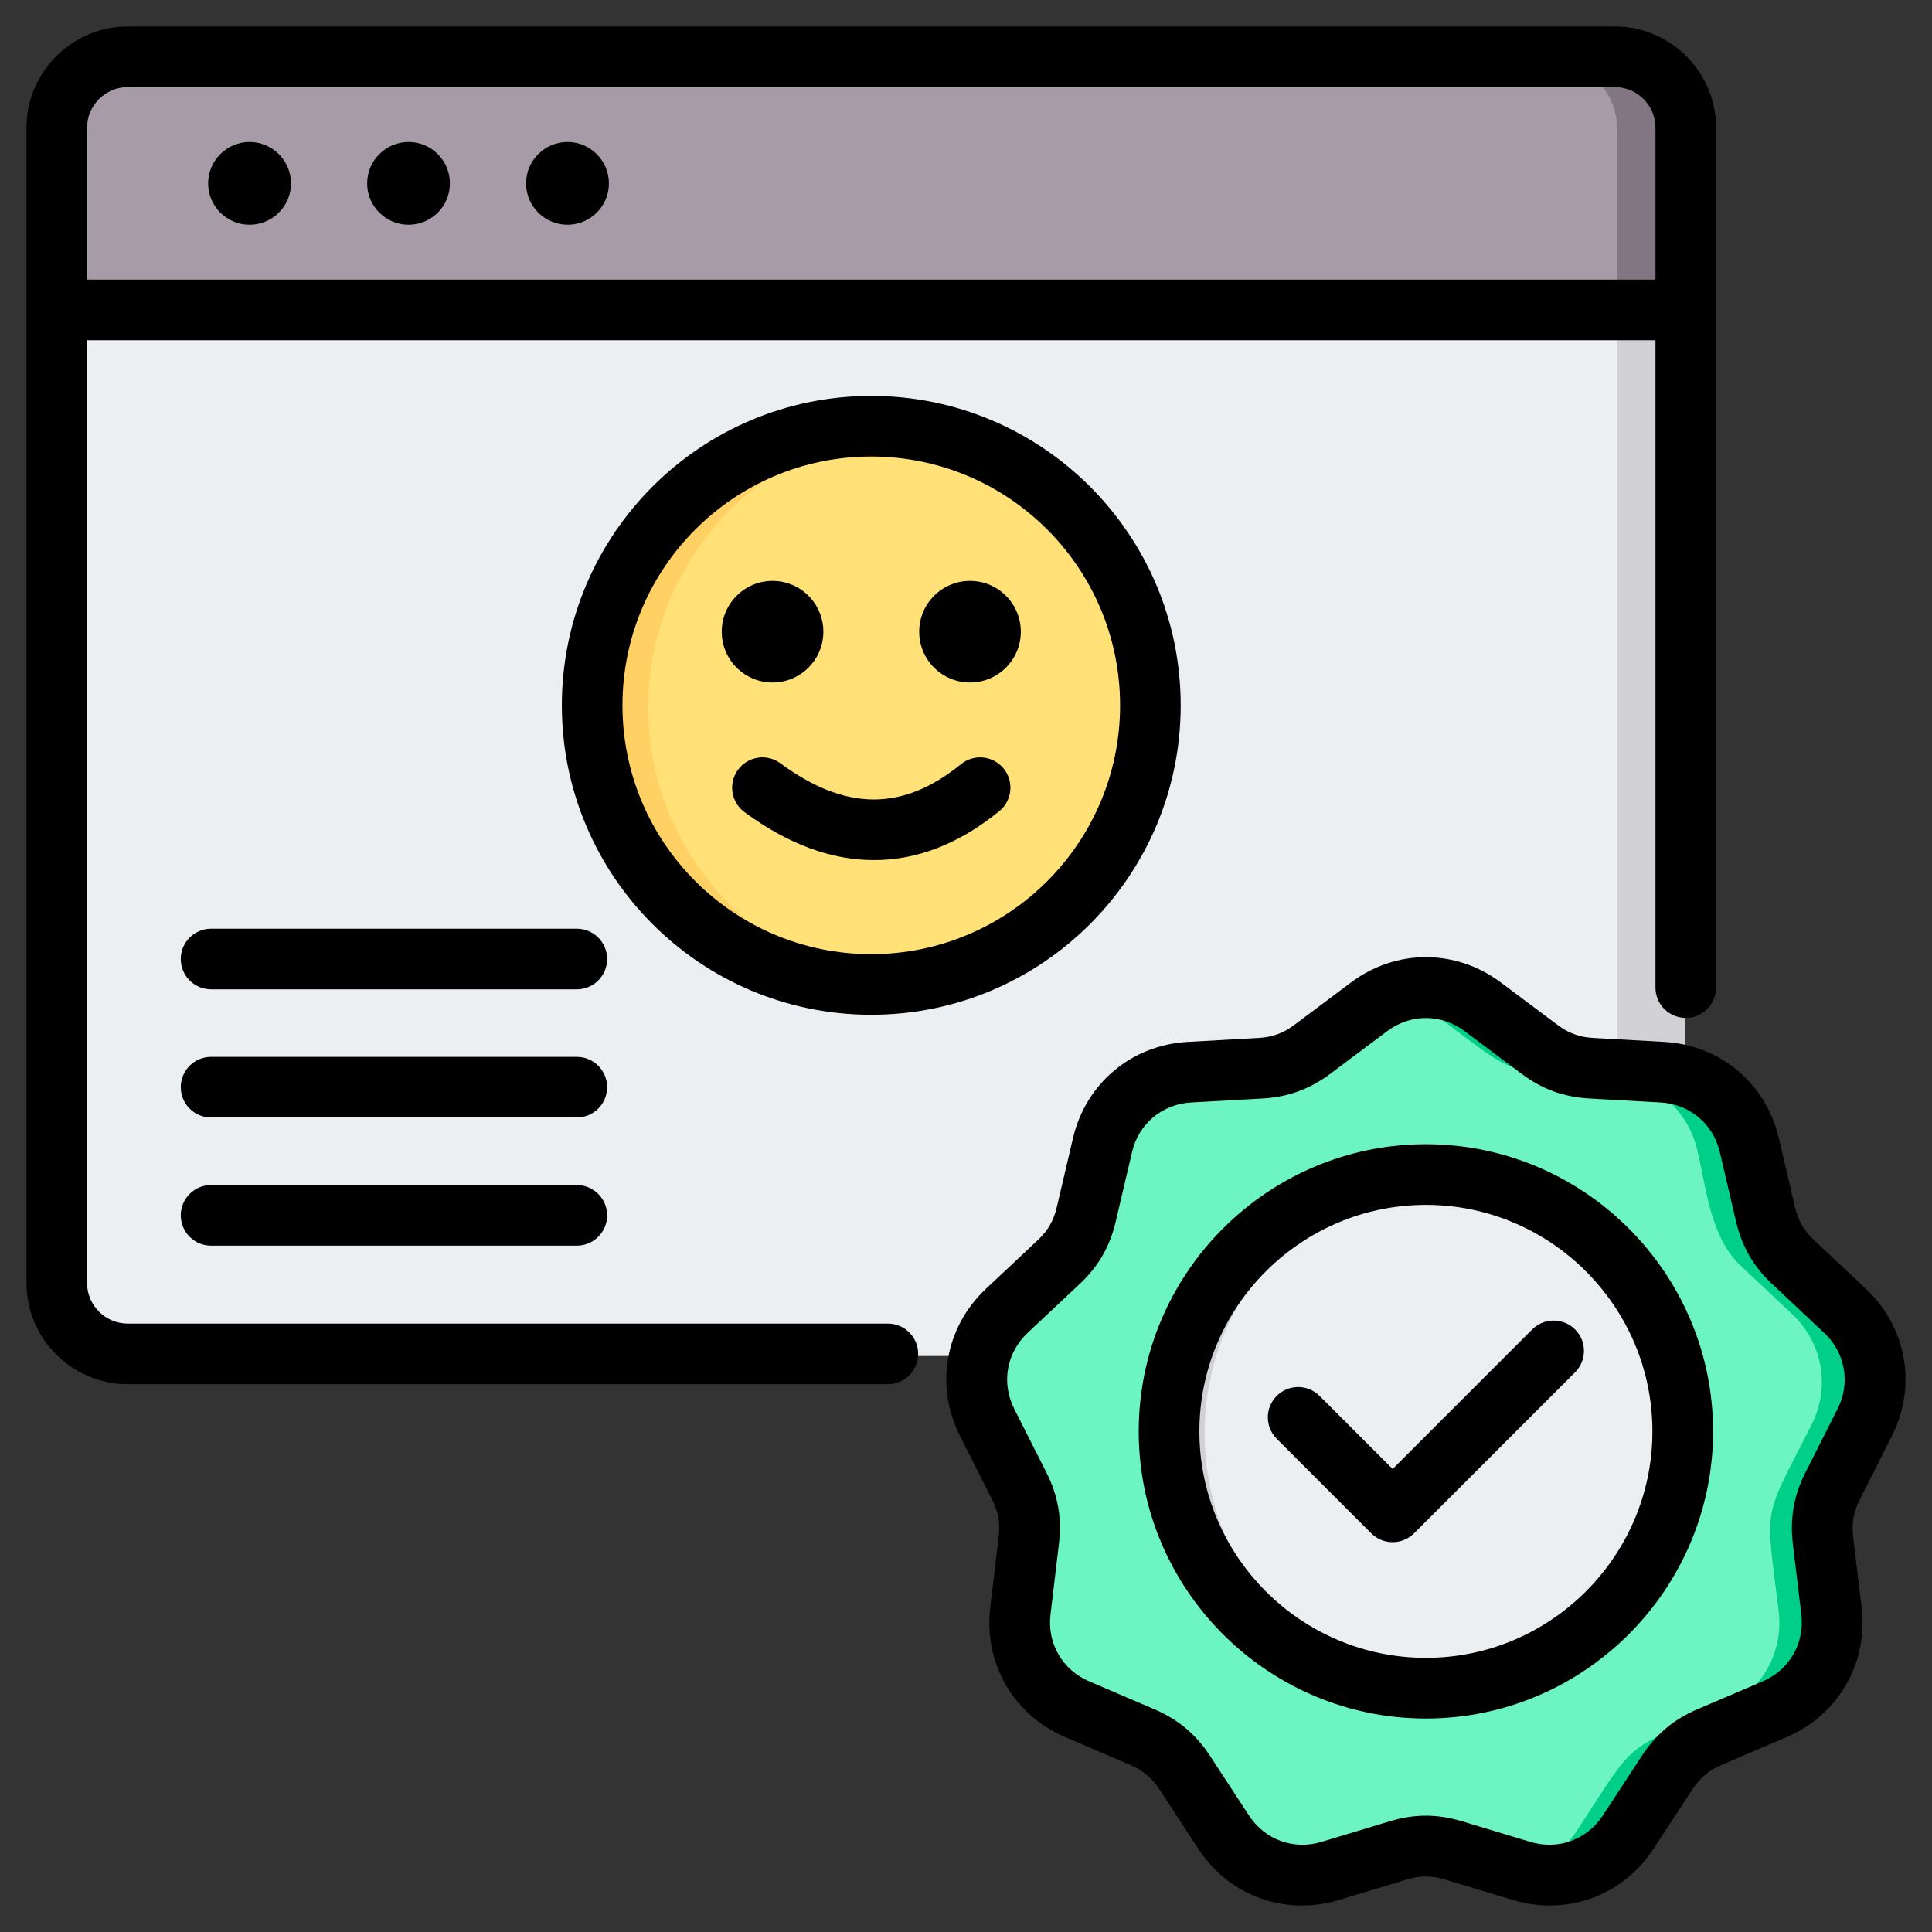 <svg clip-rule="evenodd" fill-rule="evenodd" stroke-linejoin="round" stroke-miterlimit="2" viewBox="0 0 510 510" xmlns="http://www.w3.org/2000/svg"><rect x="0" y="0" width="510" height="510" fill="#333333" stroke="none"/><g><g><g><path d="m33.52 15.566h392.544c10.263 0 18.728 8.359 18.728 18.622v305.042c0 10.264-8.465 18.728-18.728 18.728h-392.544c-10.37 0-18.728-8.464-18.728-18.728v-305.042c0-10.263 8.358-18.622 18.728-18.622z" fill="#eceff1"/><path d="m408.182 15.566h17.882c10.263 0 18.728 8.359 18.728 18.622v305.042c0 10.264-8.465 18.728-18.728 18.728h-17.882c10.37 0 18.728-8.464 18.728-18.728v-305.042c0-10.263-8.358-18.622-18.728-18.622z" fill="#d1d1d6"/><path d="m33.52 15.566h392.544c10.263 0 18.728 8.359 18.728 18.622v48.143h-430v-48.143c0-10.263 8.358-18.622 18.728-18.622z" fill="#a79ba7"/><path d="m408.182 15.566h17.882c10.263 0 18.728 8.359 18.728 18.622v48.143h-17.882v-48.143c0-10.263-8.358-18.622-18.728-18.622z" fill="#837683"/></g><g><circle cx="229.792" cy="186.755" fill="#ffe177" r="73.68"/><path d="m237.292 260.057c-2.467.25-4.969.378-7.5.378-40.665 0-73.68-33.015-73.68-73.68s33.015-73.68 73.68-73.68c2.531 0 5.033.128 7.5.378-37.148 3.763-66.18 35.169-66.18 73.302s29.032 69.539 66.18 73.302z" fill="#ffd064"/></g><g><path d="m391.066 267.433c23.24 17.412 17.922 15.445 46.917 17.048 11.146.655 20.18 8.232 22.73 19.087 2.404 10.272 3.642 23.24 11.438 30.525l13.623 12.749c8.087 7.649 10.126 19.306 5.1 29.286-13.114 25.863-12.094 20.399-8.67 49.176 1.312 11.073-4.589 21.345-14.862 25.716-26.663 11.438-22.365 7.795-38.247 32.128-6.119 9.325-17.193 13.405-27.902 10.126-27.83-8.378-22.22-8.378-49.977 0-10.709 3.279-21.782-.801-27.902-10.126-15.882-24.333-11.583-20.69-38.247-32.128-10.272-4.371-16.173-14.643-14.862-25.716 3.424-28.777 4.444-23.313-8.669-49.176-5.027-9.98-2.987-21.637 5.099-29.286 21.2-19.816 18.432-15.008 25.061-43.274 2.477-10.855 11.584-18.432 22.73-19.087 28.995-1.603 23.677.364 46.917-17.048 8.961-6.702 20.763-6.702 29.723 0z" fill="#6cf5c2"/><path d="m391.066 267.433c23.24 17.412 17.922 15.445 46.917 17.048 11.146.655 20.18 8.232 22.73 19.087 2.404 10.272 3.642 23.24 11.438 30.525l13.623 12.749c8.087 7.649 10.126 19.306 5.1 29.286-13.114 25.863-12.094 20.399-8.67 49.176 1.312 11.073-4.589 21.345-14.862 25.716-26.663 11.438-22.365 7.795-38.247 32.128-5.974 9.106-16.537 13.113-26.955 10.418 5.682-1.53 10.782-5.1 14.206-10.418 15.882-24.333 11.584-20.69 38.32-32.128 10.272-4.371 16.173-14.643 14.862-25.716-3.497-28.777-4.444-23.313 8.669-49.176 5.027-9.98 2.987-21.637-5.172-29.286l-13.551-12.749c-7.868-7.285-9.033-20.253-11.437-30.525-2.55-10.855-11.584-18.432-22.73-19.087-28.995-1.603-23.75.364-46.99-17.048-2.622-1.967-5.464-3.351-8.45-4.152 7.139-1.967 14.861-.583 21.199 4.152zm-21.199 220.377c-4.299.948-9.763 2.769-18.651 5.464-4.662 1.457-9.325 1.457-13.696.292.365-.073.656-.146.947-.292 18.942-5.682 22.366-7.503 31.4-5.464z" fill="#00cf8a"/><path d="m376.205 447.669c38.174 0 69.282-31.108 69.282-69.282 0-38.175-31.108-69.282-69.282-69.282-38.175 0-69.283 31.107-69.283 69.282 0 38.174 31.108 69.282 69.283 69.282z" fill="#eceff1"/><path d="m376.205 309.105c1.894 0 3.715.073 5.536.218-35.697 2.841-63.745 32.711-63.745 69.064 0 36.426 28.048 66.295 63.745 69.064-1.821.145-3.642.218-5.536.218-38.248 0-69.283-31.035-69.283-69.282s31.035-69.282 69.283-69.282z" fill="#d1d1d6"/></g></g><path d="m22.985 89.809v248.885c0 5.881 4.832 10.702 10.727 10.702h200.662c4.415 0 8 3.585 8 8s-3.585 8-8 8h-200.662c-14.699 0-26.727-12.038-26.727-26.702v-304.978c0-14.696 12.031-26.727 26.727-26.727h392.589c14.699 0 26.702 12.028 26.702 26.727v226.984c0 4.415-3.585 8-8 8-4.416 0-8-3.585-8-8v-170.891zm414.018-16v-40.093c0-5.896-4.807-10.727-10.702-10.727h-392.589c-5.898 0-10.727 4.829-10.727 10.727v40.093zm-329.148-14.486c-6.021 0-10.936-4.89-10.936-10.911s4.915-10.936 10.936-10.936 10.912 4.915 10.912 10.936-4.891 10.911-10.912 10.911zm41.95 0c-6.021 0-10.936-4.89-10.936-10.911s4.915-10.936 10.936-10.936 10.936 4.915 10.936 10.936-4.915 10.911-10.936 10.911zm-83.924 0c-6.021 0-10.936-4.89-10.936-10.911s4.915-10.936 10.936-10.936 10.936 4.915 10.936 10.936-4.915 10.911-10.936 10.911zm345.365 211.302c2.797 2.093 5.746 3.169 9.237 3.359l.012.001 18.771 1.05c14.849.814 26.91 10.942 30.312 25.421l.002.008 4.284 18.314c.8 3.405 2.369 6.117 4.919 8.504l.01.01 13.702 12.876c10.856 10.172 13.594 25.687 6.882 38.965l-8.487 16.792-.002.004c-1.581 3.124-2.123 6.21-1.714 9.686l2.239 18.67.001.007c1.757 14.753-6.118 28.397-19.78 34.258l-.009.004-17.289 7.391c-3.219 1.381-5.618 3.401-7.533 6.325l-10.29 15.75-.006.009c-8.154 12.443-22.945 17.822-37.175 13.516l-18.011-5.434c-.007-.003-.015-.005-.022-.007-3.331-1.016-6.463-1.014-9.803.002l-.016.005-18.005 5.432c-14.24 4.309-29.034-1.074-37.172-13.521l-10.291-15.752c-1.916-2.925-4.328-4.943-7.548-6.325l-17.28-7.394c-13.684-5.862-21.558-19.512-19.783-34.26l2.226-18.683.002-.01c.418-3.47-.124-6.551-1.702-9.669l-.002-.004-8.487-16.791c-6.712-13.277-3.973-28.791 6.862-38.96l13.725-12.885.007-.007c2.544-2.382 4.112-5.086 4.9-8.484l.005-.021 4.297-18.312c3.385-14.481 15.463-24.616 30.305-25.43l18.781-1.05.012-.001c3.494-.19 6.435-1.27 9.244-3.364l15.048-11.269c11.907-8.912 27.66-8.912 39.567 0zm-24.651 1.548c-6.132-4.589-14.243-4.589-20.375 0l-15.054 11.273-.012.01c-5.453 4.066-11.167 6.151-17.939 6.52l-18.781 1.05-.009.001c-7.641.418-13.854 5.633-15.595 13.083l-.002.008s-4.299 18.314-4.299 18.314c-1.538 6.622-4.591 11.896-9.542 16.533l-13.726 12.885c-5.578 5.236-6.985 13.223-3.53 20.058l8.486 16.789c3.071 6.069 4.126 12.064 3.313 18.807l-2.226 18.683-.001.008c-.914 7.596 3.144 14.617 10.188 17.635l17.279 7.393.007.003c6.246 2.68 10.92 6.599 14.635 12.272l.004.007 10.292 15.754c4.188 6.404 11.801 9.172 19.129 6.955l.006-.002s18.01-5.434 18.01-5.434c6.508-1.975 12.61-1.974 19.099.001l18.006 5.433.006.002c7.331 2.218 14.947-.554 19.146-6.961l10.289-15.748.004-.007c3.715-5.674 8.374-9.592 14.621-12.272l.009-.004 17.289-7.391c7.036-3.019 11.093-10.046 10.189-17.645l-2.24-18.676-.002-.017c-.795-6.746.261-12.734 3.327-18.792l8.487-16.793c3.455-6.833 2.048-14.818-3.538-20.053l-.009-.008s-13.711-12.884-13.701-12.875c-4.957-4.643-8.009-9.914-9.563-16.536l-.001-.005-4.284-18.312c-1.752-7.453-7.954-12.674-15.597-13.092l-.009-.001-18.769-1.05c-6.789-.37-12.523-2.459-17.961-6.528zm-10.188 181.474c-41.762 0-75.814-34.054-75.814-75.801 0-41.748 34.052-75.802 75.814-75.802 41.748 0 75.801 34.053 75.801 75.802 0 41.748-34.053 75.801-75.801 75.801zm0-16.016c32.927 0 59.786-26.858 59.786-59.785 0-32.928-26.859-59.786-59.786-59.786-32.939 0-59.799 26.858-59.799 59.786 0 32.927 26.86 59.785 59.799 59.785zm-39.388-57.831c-3.122-3.123-3.122-8.192 0-11.314s8.192-3.122 11.314 0l19.294 19.295 36.841-36.841c3.122-3.122 8.192-3.122 11.314 0s3.122 8.192 0 11.314l-42.498 42.497c-3.124 3.124-8.189 3.124-11.313 0zm-107.025-275.287c45.08 0 81.68 36.599 81.68 81.68 0 45.08-36.6 81.679-81.68 81.679s-81.68-36.599-81.68-81.679c0-45.081 36.6-81.68 81.68-81.68zm0 16c-36.249 0-65.68 29.43-65.68 65.68 0 36.249 29.431 65.679 65.68 65.679 36.25 0 65.68-29.43 65.68-65.679 0-36.25-29.43-65.68-65.68-65.68zm-33.479 93.854c-3.554-2.62-4.311-7.633-1.691-11.186 2.62-3.554 7.633-4.312 11.187-1.691 8.347 6.155 16.479 9.515 24.541 9.556 7.876.041 15.537-3.148 23.124-9.322 3.424-2.787 8.467-2.27 11.254 1.155 2.787 3.424 2.27 8.467-1.155 11.254-10.869 8.847-22.021 12.971-33.305 12.913-11.096-.057-22.467-4.208-33.955-12.679zm7.417-61.028c7.403 0 13.414 6.01 13.414 13.413s-6.011 13.414-13.414 13.414-13.413-6.011-13.413-13.414 6.01-13.413 13.413-13.413zm52.124 0c7.403 0 13.414 6.01 13.414 13.413s-6.011 13.414-13.414 13.414-13.414-6.011-13.414-13.414 6.011-13.413 13.414-13.413zm-200.339 107.816c-4.416 0-8-3.585-8-8s3.584-8 8-8h96.552c4.415 0 8 3.585 8 8s-3.585 8-8 8zm0 33.834c-4.416 0-8-3.585-8-8 0-4.416 3.584-8 8-8h96.552c4.415 0 8 3.584 8 8 0 4.415-3.585 8-8 8zm0 33.833c-4.416 0-8-3.584-8-8 0-4.415 3.584-8 8-8h96.552c4.415 0 8 3.585 8 8 0 4.416-3.585 8-8 8z"/></g></svg>